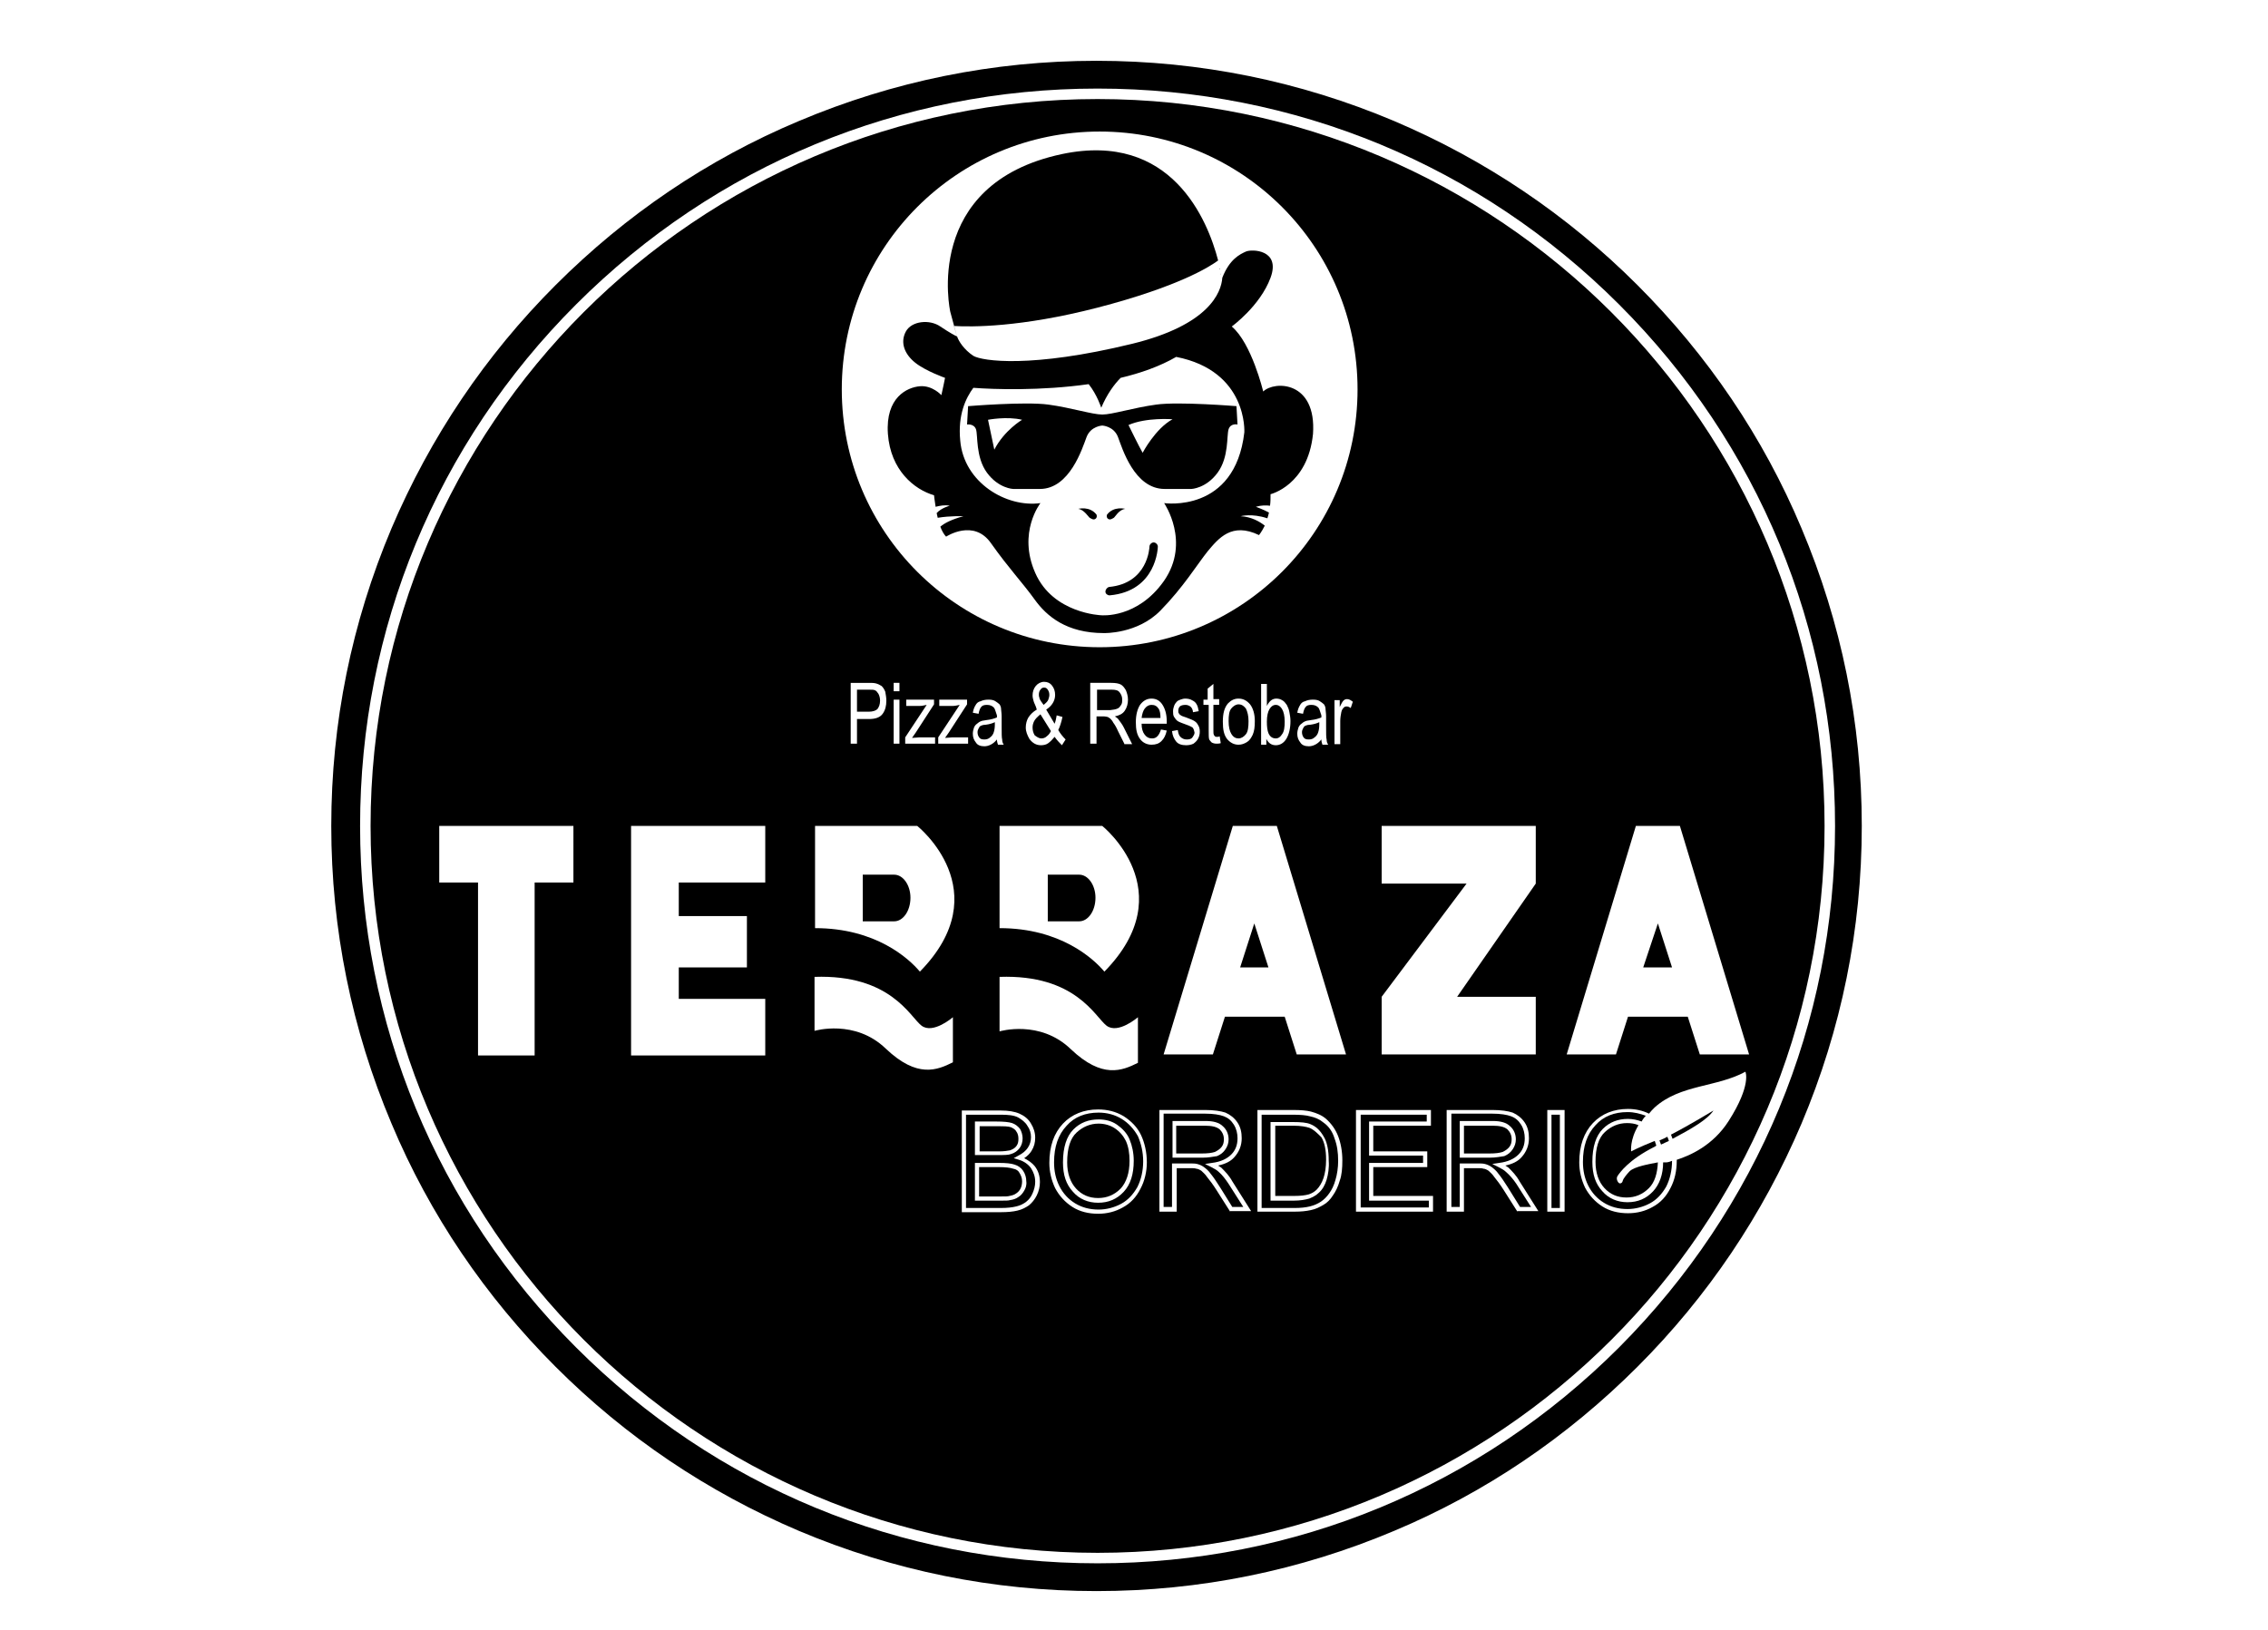 <?xml version="1.0" encoding="utf-8"?>
<!-- Generator: Adobe Illustrator 23.0.2, SVG Export Plug-In . SVG Version: 6.00 Build 0)  -->
<svg version="1.1" id="Layer_1" xmlns="http://www.w3.org/2000/svg" xmlns:xlink="http://www.w3.org/1999/xlink" x="0px" y="0px"
	 viewBox="0 0 432.7 311" style="enable-background:new 0 0 432.7 311;" xml:space="preserve">
<g>
	<path d="M213.2,135.2c0.3-0.1,0.5-0.4,0.7-0.7c0.2-0.3,0.2-0.7,0.2-1c0-0.6-0.2-1-0.5-1.4c-0.3-0.4-0.8-0.5-1.5-0.5h-2.8v3.9h2.5
		C212.4,135.4,212.8,135.4,213.2,135.2z"/>
	<path d="M198.6,133.8l0.5,0.7c0.5-0.4,0.8-0.7,0.9-1c0.1-0.3,0.2-0.6,0.2-0.9c0-0.4-0.1-0.7-0.3-1c-0.2-0.3-0.4-0.4-0.7-0.4
		c-0.3,0-0.5,0.1-0.7,0.4c-0.2,0.2-0.3,0.6-0.3,0.9c0,0.2,0,0.4,0.1,0.6C198.3,133.3,198.4,133.5,198.6,133.8z"/>
	<path d="M198.7,140.9c0.3,0,0.7-0.1,1-0.4c0.4-0.3,0.6-0.6,0.8-1l-2-3.2c-0.6,0.5-1,0.9-1.2,1.3c-0.2,0.4-0.3,0.8-0.3,1.2
		c0,0.5,0.1,1,0.4,1.5C197.8,140.6,198.2,140.9,198.7,140.9z"/>
	<path d="M249,138.5c-0.2,0.1-0.3,0.3-0.4,0.5c-0.1,0.2-0.2,0.4-0.2,0.7c0,0.4,0.1,0.7,0.3,1c0.2,0.3,0.5,0.4,1,0.4
		c0.4,0,0.8-0.1,1.1-0.4c0.3-0.2,0.6-0.6,0.7-1c0.1-0.3,0.2-0.8,0.2-1.4v-0.5c-0.4,0.2-1,0.4-1.8,0.5
		C249.5,138.3,249.2,138.4,249,138.5z"/>
	<path d="M236.3,140.9c0.5,0,1-0.3,1.4-0.8c0.4-0.5,0.5-1.4,0.5-2.5c0-1-0.2-1.8-0.5-2.4c-0.4-0.5-0.8-0.8-1.4-0.8
		c-0.5,0-1,0.3-1.4,0.8c-0.4,0.5-0.5,1.3-0.5,2.4c0,1.1,0.2,1.9,0.5,2.4C235.3,140.7,235.8,140.9,236.3,140.9z"/>
	<path d="M243.4,140.9c0.5,0,0.9-0.3,1.2-0.8c0.4-0.5,0.5-1.4,0.5-2.4c0-1.1-0.2-1.9-0.5-2.4c-0.3-0.5-0.7-0.8-1.2-0.8
		c-0.5,0-0.9,0.3-1.2,0.8s-0.5,1.3-0.5,2.4c0,1,0.1,1.7,0.3,2.2C242.3,140.6,242.8,140.9,243.4,140.9z"/>
	<path d="M221.1,135.3c-0.4-0.6-0.8-0.8-1.4-0.8c-0.5,0-0.9,0.2-1.3,0.7c-0.3,0.4-0.5,1-0.6,1.8h3.6
		C221.4,136.2,221.3,135.7,221.1,135.3z"/>
	<path d="M187.1,138.5c-0.2,0.1-0.3,0.3-0.4,0.5c-0.1,0.2-0.2,0.4-0.2,0.7c0,0.4,0.1,0.7,0.3,1c0.2,0.3,0.5,0.4,1,0.4
		c0.4,0,0.8-0.1,1.1-0.4c0.3-0.2,0.6-0.6,0.7-1c0.1-0.3,0.2-0.8,0.2-1.4v-0.5c-0.4,0.2-1,0.4-1.8,0.5
		C187.6,138.3,187.3,138.4,187.1,138.5z"/>
	<path d="M167.4,135.3c0.3-0.4,0.5-0.9,0.5-1.6c0-0.5-0.1-0.9-0.3-1.3c-0.2-0.3-0.4-0.6-0.7-0.7c-0.2-0.1-0.6-0.1-1.1-0.1h-2.3v4.2
		h2.3C166.5,135.8,167.1,135.6,167.4,135.3z"/>
	<path d="M192.7,219.5c0.5-0.2,0.9-0.4,1.2-0.8c0.3-0.4,0.4-0.8,0.4-1.4c0-0.5-0.1-1-0.4-1.4c-0.2-0.4-0.6-0.6-1-0.8
		c-0.5-0.2-1.4-0.2-2.7-0.2h-3.3v4.8h3.6C191.5,219.7,192.2,219.6,192.7,219.5z"/>
	<path d="M232.5,223.6c-0.3-0.3-0.8-0.6-1.4-0.9l-1.2-0.6l1.3-0.2c1.7-0.2,2.9-0.8,3.7-1.6c0.8-0.8,1.2-1.8,1.2-3.1
		c0-0.9-0.2-1.8-0.7-2.6c-0.5-0.8-1.1-1.3-1.9-1.6c-0.8-0.3-2-0.5-3.6-0.5H222v17.8h1.6v-8.3h3.3c0.7,0,1.1,0,1.5,0.1
		c0.4,0.1,0.9,0.3,1.3,0.6c0.4,0.3,0.9,0.7,1.3,1.3c0.5,0.6,1.1,1.5,1.8,2.6l2.3,3.7h2.1l-2.8-4.4
		C233.8,225,233.2,224.2,232.5,223.6z M229.4,220.9h-5.7v-7h6.3c1.5,0,2.6,0.3,3.3,1c0.7,0.6,1.1,1.5,1.1,2.5c0,0.7-0.2,1.3-0.6,1.9
		c-0.4,0.6-0.9,1-1.6,1.3C231.5,220.7,230.6,220.9,229.4,220.9z"/>
	<path d="M249.8,215.2c-0.6-0.2-1.6-0.4-3-0.4h-3.5v13.4h3.6c1.2,0,2.1-0.1,2.8-0.3c0.6-0.2,1.1-0.5,1.5-0.9c0.5-0.5,1-1.3,1.3-2.2
		c0.3-0.9,0.5-2.1,0.5-3.5c0-1.9-0.3-3.3-0.9-4.3C251.3,216.2,250.6,215.5,249.8,215.2z"/>
	<path d="M194.4,221.3l-1-0.3l0.9-0.5c0.8-0.4,1.4-0.9,1.8-1.5c0.4-0.6,0.6-1.3,0.6-2c0-0.8-0.2-1.5-0.7-2.2
		c-0.4-0.7-1.1-1.2-1.8-1.6c-0.8-0.4-1.9-0.5-3.3-0.5h-6.6v17.8h6.7c1.1,0,2.1-0.1,2.9-0.3c0.8-0.2,1.4-0.5,1.9-0.9
		c0.5-0.4,0.9-0.9,1.2-1.6c0.3-0.7,0.5-1.4,0.5-2.2c0-1-0.3-1.8-0.8-2.6C196.2,222.2,195.4,221.6,194.4,221.3z M186,214h4.1
		c1.4,0,2.4,0.1,3,0.3c0.6,0.2,1.1,0.6,1.5,1.1c0.3,0.5,0.5,1.2,0.5,1.8c0,0.7-0.2,1.4-0.6,1.9c-0.4,0.5-0.9,0.9-1.6,1.1
		c-0.5,0.2-1.3,0.2-2.5,0.2H186V214z M195.4,227.2c-0.3,0.5-0.6,0.9-1.1,1.2c-0.4,0.3-0.9,0.5-1.6,0.6c-0.3,0.1-0.9,0.1-1.7,0.1h-5
		v-7.2h4.7c1.2,0,2.2,0.1,2.8,0.3c0.7,0.2,1.3,0.6,1.7,1.2c0.4,0.6,0.6,1.3,0.6,2C195.9,226.1,195.7,226.7,195.4,227.2z"/>
	<path d="M214,213.5c-1.3-0.8-2.8-1.2-4.4-1.2c-2.5,0-4.6,0.8-6.1,2.5c-1.6,1.7-2.4,4-2.4,7c0,1.6,0.3,3.1,1,4.5
		c0.7,1.4,1.7,2.5,3,3.3c1.3,0.8,2.8,1.2,4.5,1.2c1.5,0,3-0.4,4.3-1.1c1.3-0.7,2.3-1.8,3.1-3.2c0.7-1.4,1.1-3.1,1.1-4.9
		c0-1.8-0.4-3.4-1-4.8C216.3,215.4,215.3,214.3,214,213.5z M214.4,227.4c-1.3,1.4-2.9,2.1-4.9,2.1c-1.9,0-3.6-0.7-4.8-2.1
		c-1.3-1.4-1.9-3.2-1.9-5.6c0-2.9,0.7-5,2-6.3c1.3-1.3,2.9-1.9,4.8-1.9c1.3,0,2.5,0.3,3.5,1c1,0.7,1.9,1.6,2.4,2.8
		c0.5,1.2,0.8,2.6,0.8,4.1C216.3,224,215.7,226,214.4,227.4z"/>
	<path d="M233.1,218.8c0.3-0.4,0.4-0.9,0.4-1.4c0-0.8-0.3-1.4-0.8-1.9c-0.6-0.5-1.5-0.7-2.8-0.7h-5.5v5.3h4.9c1.1,0,1.9-0.1,2.5-0.3
		C232.4,219.5,232.8,219.2,233.1,218.8z"/>
	<path d="M193.3,223c-0.6-0.2-1.5-0.3-2.6-0.3h-3.9v5.6h4.2c0.8,0,1.3,0,1.6-0.1c0.5-0.1,0.9-0.2,1.3-0.5c0.3-0.2,0.6-0.5,0.8-0.9
		c0.2-0.4,0.3-0.9,0.3-1.4c0-0.6-0.2-1.1-0.5-1.6C194.3,223.4,193.9,223.1,193.3,223z"/>
	<path d="M212.7,215.3c-0.9-0.6-2-0.9-3.1-0.9c-1.6,0-3,0.6-4.2,1.7c-1.2,1.1-1.8,3-1.8,5.7c0,2.1,0.6,3.8,1.7,5
		c1.1,1.2,2.5,1.8,4.2,1.8c1.7,0,3.1-0.6,4.3-1.8c1.1-1.2,1.7-3,1.7-5.3c0-1.4-0.2-2.7-0.7-3.8C214.3,216.7,213.6,215.9,212.7,215.3
		z"/>
	<path d="M287.3,223.6c-0.3-0.3-0.8-0.6-1.4-0.9l-1.2-0.6l1.3-0.2c1.7-0.2,2.9-0.8,3.7-1.6c0.8-0.8,1.2-1.8,1.2-3.1
		c0-0.9-0.2-1.8-0.7-2.6c-0.5-0.8-1.1-1.3-1.9-1.6c-0.8-0.3-2-0.5-3.6-0.5h-7.8v17.8h1.6v-8.3h3.3c0.7,0,1.1,0,1.5,0.1
		c0.4,0.1,0.9,0.3,1.3,0.6c0.4,0.3,0.9,0.7,1.3,1.3c0.5,0.6,1.1,1.5,1.8,2.6l2.3,3.7h2.1l-2.8-4.4C288.7,225,288,224.2,287.3,223.6z
		 M284.2,220.9h-5.7v-7h6.3c1.5,0,2.6,0.3,3.3,1c0.7,0.6,1.1,1.5,1.1,2.5c0,0.7-0.2,1.3-0.6,1.9c-0.4,0.6-0.9,1-1.6,1.3
		C286.3,220.7,285.4,220.9,284.2,220.9z"/>
	<path d="M252.5,214.2c-0.7-0.6-1.6-1-2.6-1.2c-0.7-0.2-1.8-0.3-3.2-0.3h-6v17.8h6.3c1.1,0,2.1-0.1,2.9-0.3c0.8-0.2,1.5-0.5,2.1-0.9
		c0.6-0.4,1.1-0.9,1.6-1.6c0.5-0.7,0.9-1.5,1.2-2.6c0.3-1,0.5-2.3,0.5-3.6c0-1.6-0.2-3-0.7-4.3C254.2,215.9,253.5,214.9,252.5,214.2
		z M253.1,225.1c-0.3,1-0.8,1.9-1.5,2.5c-0.5,0.5-1.1,0.8-1.8,1.1c-0.7,0.2-1.7,0.4-3,0.4h-4.4v-15h4.3c1.5,0,2.6,0.1,3.3,0.4
		c1,0.4,1.8,1.1,2.5,2.3c0.7,1.1,1,2.7,1,4.7C253.6,222.8,253.4,224.1,253.1,225.1z"/>
	<rect x="296" y="212.7" width="1.6" height="17.8"/>
	<polygon points="261.2,221.9 271.5,221.9 271.5,220.5 261.2,220.5 261.2,214 272.2,214 272.2,212.7 259.6,212.7 259.6,230.4 
		272.6,230.4 272.6,229.1 261.2,229.1 	"/>
	<path d="M288,218.8c0.3-0.4,0.4-0.9,0.4-1.4c0-0.8-0.3-1.4-0.8-1.9c-0.6-0.5-1.5-0.7-2.8-0.7h-5.5v5.3h4.9c1.1,0,1.9-0.1,2.5-0.3
		C287.3,219.5,287.7,219.2,288,218.8z"/>
	<path d="M205.9,166.9L205.9,166.9l-6,0v8.9h6v0c1.7,0,3.1-2,3.1-4.5C209,168.9,207.6,166.9,205.9,166.9z"/>
	<polygon points="236.6,184.6 239.3,184.6 242,184.6 239.3,176.2 	"/>
	<path d="M170.6,166.9L170.6,166.9l-6,0v8.9h6v0c1.7,0,3.1-2,3.1-4.5C173.7,168.9,172.3,166.9,170.6,166.9z"/>
	<polygon points="313.5,184.6 316.3,184.6 319,184.6 316.3,176.2 	"/>
	<path d="M343.7,100.8c-7.3-17.4-17.9-33-31.3-46.4c-13.4-13.4-29-23.9-46.4-31.3c-18-7.6-37.1-11.5-56.8-11.5s-38.8,3.9-56.8,11.5
		c-17.4,7.3-33,17.9-46.4,31.3c-13.4,13.4-23.9,29-31.3,46.4c-7.6,18-11.5,37.1-11.5,56.8s3.9,38.8,11.5,56.8
		c7.3,17.4,17.9,33,31.3,46.4c13.4,13.4,29,23.9,46.4,31.3c18,7.6,37.1,11.5,56.8,11.5s38.8-3.9,56.8-11.5
		c17.4-7.3,33-17.9,46.4-31.3c13.4-13.4,23.9-29,31.3-46.4c7.6-18,11.5-37.1,11.5-56.8S351.3,118.8,343.7,100.8z M308.9,257.1
		c-26.6,26.6-61.9,41.2-99.5,41.2c-37.6,0-72.9-14.6-99.5-41.2c-26.6-26.6-41.2-61.9-41.2-99.5s14.6-72.9,41.2-99.5
		c26.6-26.6,61.9-41.2,99.5-41.2c37.6,0,72.9,14.6,99.5,41.2c26.6,26.6,41.2,61.9,41.2,99.5S335.4,230.5,308.9,257.1z"/>
	<path d="M235.9,77.5c0,0-11-0.9-15.3-0.3c-4.4,0.6-8.4,1.9-10.3,1.9c-1.9,0-5.9-1.3-10.3-1.9c-4.4-0.6-15.3,0.3-15.3,0.3l-0.2,3.5
		c0,0,1.3-0.2,1.7,0.9s-0.1,5.3,2.1,8.3c2.2,3,5,3.1,5,3.1h5.1c5.7,0,8.1-7.8,8.9-9.9s3-2.2,3-2.2s2.2,0.1,3,2.2
		c0.8,2.1,3.1,9.9,8.9,9.9h5.1c0,0,2.8-0.1,5-3.1s1.7-7.1,2.1-8.3s1.7-0.9,1.7-0.9L235.9,77.5z M189.7,85.8l-1.2-5.7
		c0,0,3.6-0.7,6.5,0C195,80.1,191.6,82.1,189.7,85.8z M218,86.4c-0.6-1-2.7-5.3-2.7-5.3c3.4-1.5,8.4-1.1,8.4-1.1
		C220.4,81.8,218,86.4,218,86.4z"/>
	<path d="M205.7,97.1c0,0,2.2-0.6,3.5,1.1c0,0,0.2,0.5-0.2,0.8c-0.4,0.3-0.9-0.1-1.1-0.2S206.8,97.2,205.7,97.1z"/>
	<path d="M214.7,97.1c0,0-2.2-0.6-3.5,1.1c0,0-0.2,0.5,0.2,0.8c0.4,0.3,0.9-0.1,1.1-0.2S213.5,97.2,214.7,97.1z"/>
	<path d="M211.7,113.6c-0.4,0-0.8-0.3-0.8-0.7c0-0.4,0.3-0.8,0.7-0.9c7.4-0.7,7.7-7.5,7.7-7.7c0-0.4,0.4-0.8,0.8-0.8
		c0.4,0,0.8,0.4,0.8,0.8C220.9,104.4,220.7,112.8,211.7,113.6C211.7,113.6,211.7,113.6,211.7,113.6z"/>
	<g>
		<path d="M233.1,52.9C233.1,52.9,233.1,52.9,233.1,52.9C233.1,52.9,233.1,52.9,233.1,52.9z"/>
		<path d="M233,52.5C233,52.5,233,52.6,233,52.5C233,52.6,233,52.5,233,52.5z"/>
		<path d="M233,52.7C233,52.7,233,52.8,233,52.7C233,52.8,233,52.7,233,52.7z"/>
		<path d="M233.1,53C233.1,53,233.1,53.1,233.1,53C233.1,53.1,233.1,53,233.1,53z"/>
		<path d="M233.1,53.2C233.1,53.2,233.1,53.2,233.1,53.2C233.1,53.2,233.1,53.2,233.1,53.2z"/>
		<path d="M233.1,53.1C233.1,53.2,233.1,53.2,233.1,53.1C233.1,53.2,233.1,53.2,233.1,53.1z"/>
		<path d="M182.6,64.3l-0.6-2.1c3.2,0.2,12.7,0.3,27.4-3.5c15.4-4,21.4-7.8,23-9c0,0,0,0,0,0c-2-7.7-8.9-24.7-29.8-20.3
			c-26.8,5.7-21.3,30.1-21.3,30.1L182.6,64.3z"/>
		<path d="M232.8,51.6c0,0,0,0.1,0,0.1C232.8,51.7,232.8,51.6,232.8,51.6z"/>
		<path d="M232.6,50.5c0,0.1,0,0.1,0,0.2C232.6,50.6,232.6,50.6,232.6,50.5z"/>
		<path d="M232.9,52.2c0,0.1,0,0.1,0,0.2C233,52.3,232.9,52.2,232.9,52.2z"/>
		<path d="M241,74.7c0,0-2.2-9.2-6-12.4c0,0,5.4-3.9,7.4-9.3s-3.6-5.5-4.7-5c-1.1,0.5-3.1,1.4-4.5,5c-0.2,2.8-2.5,9-17.2,12.6
			c-19.3,4.7-28.6,3.3-30.3,2.3c-1.8-1.2-2.8-2.8-3.1-3.7c0,0,0,0,0,0c-0.3-0.1-1.4-0.7-3.2-1.9c-2-1.4-5.5-1.1-6.6,1
			s-0.2,4.3,1.8,5.9c2,1.6,5.7,2.9,5.7,2.9s-0.5,2.5-0.7,3.3c0,0-1.7-1.9-4.1-1.7s-6.6,2.1-6.1,9.1c0.5,6.9,5,10.6,8.8,11.7
			c0,0,0.1,1,0.3,2.2c0.8-0.2,1.8-0.4,2.7-0.2c0,0-1.6,0.4-2.5,1.4c0.1,0.3,0.1,0.6,0.2,0.9c2.4-0.4,4.9-0.3,4.9-0.3
			c-2.2,0.6-3.6,1.3-4.4,2c0.3,0.8,0.7,1.5,1.1,1.9c0,0,5.3-3.5,8.6,1.3c3.4,4.8,6,7.5,8.3,10.7c2.3,3.2,6.1,6.4,13.2,6.4
			c0,0,6.4,0.2,10.8-4.3s7-8.8,9-11.3c2.1-2.5,4.6-5.6,9.8-3.1c0,0,0.5-0.6,1.1-1.8c-1-0.8-2.6-1.7-4.6-1.8c0,0,2.1-0.6,5.1,0.4
			c0.1-0.3,0.2-0.7,0.3-1.1c-1.1-0.6-2.5-1.1-2.5-1.1c1-0.3,2-0.3,2.7-0.2c0.1-0.7,0.1-1.4,0.1-2.2c0,0,7.1-1.7,8.1-11.5
			C251.2,72.7,243.2,72.6,241,74.7z M237.4,82.5C235.6,98,222.1,96,222.1,96s5.1,7.4,0,14.8c-5.1,7.3-12,6.6-12,6.6
			s-9.2-0.3-12.6-8.1c-3.4-7.7,1-13.3,1-13.3c-6.5,0.9-14.6-3.9-15.3-11.9c-0.5-5,1.1-8.2,2.5-10.1c3.9,0.3,12.9,0.6,22-0.7
			c1.6,2,2.4,4.5,2.4,4.5c1.1-2.6,2.5-4.5,3.7-5.7c3.8-0.9,7.5-2.2,10.6-4C238.1,70.8,237.4,82.5,237.4,82.5z"/>
		<path d="M232.5,50.1c0,0.1,0,0.1,0,0.2C232.5,50.2,232.5,50.2,232.5,50.1z"/>
		<path d="M232.9,51.9c0,0,0,0.1,0,0.1C232.9,52,232.9,51.9,232.9,51.9z"/>
		<path d="M232.7,50.9c0,0.1,0,0.1,0,0.2C232.7,51,232.7,50.9,232.7,50.9z"/>
		<path d="M232.7,51.2c0,0.1,0,0.1,0,0.2C232.8,51.4,232.8,51.3,232.7,51.2z"/>
	</g>
	<g>
		<path d="M209.4,18.9c-76.5,0-138.7,62.2-138.7,138.7s62.2,138.7,138.7,138.7c76.5,0,138.7-62.2,138.7-138.7S285.8,18.9,209.4,18.9
			z M109.4,168.4H102v33H91.2v-33h-7.4v-10.8h25.6V168.4z M263.6,190.2l16.2-21.6h-16.2v-11h29.4v11l-15,21.6h15v11h-29.4V190.2z
			 M209.8,25.1c27.2,0,49.2,22,49.2,49.2s-22,49.2-49.2,49.2c-27.2,0-49.2-22-49.2-49.2S182.6,25.1,209.8,25.1z M251.5,135
			c-0.3-0.3-0.7-0.5-1.3-0.5c-0.5,0-0.9,0.1-1.1,0.4c-0.2,0.2-0.4,0.7-0.5,1.3l-1.1-0.2c0.1-0.6,0.3-1.1,0.5-1.4
			c0.2-0.4,0.5-0.7,1-0.8c0.4-0.2,0.9-0.3,1.5-0.3c0.6,0,1,0.1,1.3,0.3c0.3,0.2,0.6,0.4,0.8,0.6c0.2,0.3,0.3,0.6,0.3,1
			c0,0.2,0.1,0.7,0.1,1.3v1.9c0,1.3,0,2.2,0.1,2.5c0,0.4,0.1,0.7,0.3,1h-1.1c-0.1-0.3-0.2-0.6-0.2-1c-0.4,0.5-0.8,0.8-1.2,1
			c-0.4,0.2-0.8,0.3-1.2,0.3c-0.7,0-1.3-0.2-1.6-0.7c-0.4-0.5-0.6-1-0.6-1.7c0-0.4,0.1-0.8,0.2-1.1c0.1-0.3,0.3-0.6,0.6-0.8
			c0.2-0.2,0.5-0.4,0.8-0.5c0.2-0.1,0.5-0.1,1-0.2c0.9-0.1,1.5-0.3,2-0.5c0-0.2,0-0.3,0-0.4C251.8,135.6,251.7,135.2,251.5,135z
			 M243.5,133.3c0.4,0,0.8,0.1,1.1,0.3c0.4,0.2,0.6,0.5,0.9,0.9c0.2,0.4,0.4,0.8,0.5,1.4c0.1,0.5,0.2,1.1,0.2,1.7
			c0,1.4-0.3,2.6-0.8,3.4c-0.5,0.8-1.2,1.2-2,1.2c-0.8,0-1.4-0.4-1.8-1.2v1.1h-1v-11.6h1.1v4.2C242.2,133.7,242.8,133.3,243.5,133.3
			z M239.4,137.6c0,1.1-0.1,1.9-0.4,2.6c-0.3,0.6-0.6,1.1-1.1,1.4c-0.5,0.3-1,0.5-1.6,0.5c-0.9,0-1.6-0.4-2.2-1.1
			c-0.6-0.8-0.8-1.8-0.8-3.3c0-1.6,0.3-2.7,1-3.5c0.6-0.6,1.2-0.9,2-0.9c0.9,0,1.6,0.4,2.2,1.1C239.1,135.2,239.4,136.3,239.4,137.6
			z M229.6,134.6v-1.1h0.8v-2.1l1.1-0.9v2.9h1.1v1.1h-1.1v4.9c0,0.4,0,0.7,0.1,0.8c0,0.1,0.1,0.2,0.2,0.3c0.1,0.1,0.2,0.1,0.4,0.1
			c0.1,0,0.3,0,0.5-0.1l0.2,1.3c-0.3,0.1-0.6,0.1-0.8,0.1c-0.4,0-0.7-0.1-0.9-0.2c-0.2-0.2-0.4-0.4-0.5-0.6
			c-0.1-0.3-0.1-0.8-0.1-1.7v-4.9H229.6z M227.5,138.8c-0.2-0.1-0.5-0.3-1.1-0.5c-0.8-0.3-1.4-0.5-1.7-0.7c-0.3-0.2-0.5-0.5-0.7-0.8
			c-0.2-0.3-0.2-0.7-0.2-1.1c0-0.4,0.1-0.7,0.2-1c0.1-0.3,0.3-0.6,0.5-0.8c0.2-0.2,0.4-0.3,0.7-0.4c0.3-0.1,0.6-0.2,0.9-0.2
			c0.5,0,1,0.1,1.3,0.3c0.4,0.2,0.7,0.4,0.9,0.8c0.2,0.3,0.3,0.8,0.4,1.3l-1.1,0.2c0-0.4-0.2-0.8-0.4-1c-0.2-0.2-0.6-0.4-1-0.4
			c-0.5,0-0.9,0.1-1.1,0.3c-0.2,0.2-0.3,0.5-0.3,0.8c0,0.2,0,0.4,0.1,0.5c0.1,0.2,0.2,0.3,0.4,0.4c0.1,0.1,0.4,0.2,1,0.4
			c0.8,0.3,1.3,0.5,1.6,0.7c0.3,0.2,0.5,0.4,0.7,0.8c0.2,0.3,0.3,0.7,0.3,1.2c0,0.5-0.1,0.9-0.3,1.3c-0.2,0.4-0.5,0.7-0.9,1
			c-0.4,0.2-0.9,0.3-1.4,0.3c-0.8,0-1.5-0.2-1.9-0.7c-0.4-0.5-0.7-1.1-0.8-2l1.1-0.2c0.1,0.6,0.2,1,0.5,1.3c0.3,0.3,0.7,0.5,1.2,0.5
			c0.5,0,0.9-0.1,1.1-0.4c0.2-0.3,0.4-0.6,0.4-0.9C227.8,139.3,227.7,139,227.5,138.8z M189.6,135c-0.3-0.3-0.7-0.5-1.3-0.5
			c-0.5,0-0.9,0.1-1.1,0.4c-0.2,0.2-0.4,0.7-0.5,1.3l-1.1-0.2c0.1-0.6,0.3-1.1,0.5-1.4c0.2-0.4,0.5-0.7,1-0.8
			c0.4-0.2,0.9-0.3,1.5-0.3c0.6,0,1,0.1,1.3,0.3c0.3,0.2,0.6,0.4,0.8,0.6c0.2,0.3,0.3,0.6,0.3,1c0,0.2,0.1,0.7,0.1,1.3v1.9
			c0,1.3,0,2.2,0.1,2.5c0,0.4,0.1,0.7,0.3,1h-1.1c-0.1-0.3-0.2-0.6-0.2-1c-0.4,0.5-0.8,0.8-1.2,1c-0.4,0.2-0.8,0.3-1.2,0.3
			c-0.7,0-1.3-0.2-1.6-0.7c-0.4-0.5-0.6-1-0.6-1.7c0-0.4,0.1-0.8,0.2-1.1c0.1-0.3,0.3-0.6,0.6-0.8c0.2-0.2,0.5-0.4,0.8-0.5
			c0.2-0.1,0.5-0.1,1-0.2c0.9-0.1,1.5-0.3,2-0.5c0-0.2,0-0.3,0-0.4C189.9,135.6,189.8,135.2,189.6,135z M190.7,186.4
			c14.5-0.5,18.2,7.6,20.4,9.3c2.2,1.7,6-1.6,6-1.6v8.7c-3,1.5-6.8,3.1-12.8-2.6c-5.9-5.7-13.6-3.4-13.6-3.4V186.4z M210.7,185.4
			c-2.1-2.5-8.4-8.3-20-8.3v-19.5h9.1h10.5C210.3,157.6,225.8,170,210.7,185.4z M197.2,133.8c-0.1-0.4-0.2-0.7-0.2-1.1
			c0-0.7,0.2-1.3,0.6-1.8c0.4-0.5,1-0.8,1.6-0.8c0.6,0,1.1,0.2,1.5,0.7c0.4,0.5,0.6,1.1,0.6,1.8c0,1.1-0.6,2.1-1.7,2.8l1.6,2.7
			c0.2-0.5,0.3-1,0.4-1.6l1.1,0.3c-0.2,1-0.5,1.9-0.8,2.5c0.4,0.7,0.9,1.3,1.4,1.8l-0.7,1.1c-0.4-0.4-0.9-0.9-1.4-1.6
			c-0.4,0.5-0.8,0.9-1.2,1.2c-0.4,0.3-0.9,0.4-1.4,0.4c-0.9,0-1.6-0.4-2.2-1.2c-0.4-0.7-0.7-1.4-0.7-2.2c0-0.7,0.2-1.4,0.5-1.9
			c0.4-0.6,0.9-1.1,1.6-1.5C197.6,134.6,197.3,134.2,197.2,133.8z M214.5,141.9l-1.2-2.4c-0.3-0.7-0.6-1.2-0.9-1.6
			c-0.2-0.4-0.4-0.6-0.6-0.8c-0.2-0.1-0.4-0.3-0.5-0.3c-0.1,0-0.4-0.1-0.7-0.1h-1.4v5.2h-1.2v-11.6h4c0.8,0,1.4,0.1,1.8,0.3
			c0.4,0.2,0.7,0.6,1,1.1c0.2,0.5,0.4,1.1,0.4,1.8c0,0.8-0.2,1.5-0.6,2.1c-0.4,0.6-1,0.9-1.9,1.1c0.3,0.2,0.6,0.4,0.7,0.6
			c0.3,0.4,0.7,0.9,1,1.5l1.6,3.2H214.5z M181.8,134.7h-2.6v-1.2h5.3v0.9l-3.5,5.4l-0.7,1c0.5,0,1-0.1,1.4-0.1h3v1.2h-5.7v-1.2
			l4.1-6.2C182.6,134.6,182.2,134.7,181.8,134.7z M175.5,134.7h-2.6v-1.2h5.3v0.9l-3.5,5.4l-0.7,1c0.5,0,1-0.1,1.4-0.1h3v1.2h-5.7
			v-1.2l4.1-6.2C176.3,134.6,175.9,134.7,175.5,134.7z M170.5,131.9v-1.6h1.1v1.6H170.5z M171.6,133.5v8.4h-1.1v-8.4H171.6z
			 M169.1,133.7c0,1-0.2,1.8-0.7,2.5c-0.5,0.7-1.4,1-2.6,1h-2.3v4.7h-1.2v-11.6h3.4c0.6,0,1,0,1.4,0.1c0.4,0.1,0.8,0.3,1.1,0.5
			c0.3,0.3,0.5,0.6,0.7,1.1C169,132.6,169.1,133.1,169.1,133.7z M146,168.4h-16.5v6.4h13v9.8h-13v6H146v10.8h-16.5h-9.1v-10.8v-6
			v-9.8v-6.4v-10.8h9.1H146V168.4z M181.8,202.7c-3,1.5-6.8,3.1-12.8-2.6c-5.9-5.7-13.6-3.4-13.6-3.4v-10.3
			c14.5-0.5,18.2,7.6,20.4,9.3c2.2,1.7,6-1.6,6-1.6V202.7z M175.5,185.4c-2.1-2.5-8.4-8.3-20-8.3v-19.5h9.1H175
			C175,157.6,190.6,170,175.5,185.4z M197.8,228.1c-0.4,0.8-0.9,1.4-1.5,1.9c-0.6,0.4-1.3,0.8-2.2,1c-0.8,0.2-1.9,0.3-3.1,0.3h-7.5
			v-19.4h7.4c1.5,0,2.7,0.2,3.6,0.6c0.9,0.4,1.7,1,2.2,1.9c0.5,0.8,0.8,1.7,0.8,2.7c0,0.9-0.2,1.7-0.7,2.5c-0.3,0.5-0.8,1-1.4,1.4
			c0.8,0.4,1.5,0.9,2,1.5c0.7,0.9,1,1.9,1,3.1C198.4,226.4,198.2,227.3,197.8,228.1z M217.6,226.8c-0.8,1.6-1.9,2.8-3.4,3.6
			c-1.4,0.8-3,1.2-4.7,1.2c-1.8,0-3.5-0.4-4.9-1.3c-1.4-0.9-2.5-2.1-3.3-3.6c-0.7-1.5-1.1-3.1-1.1-4.8c0-3.2,0.9-5.7,2.6-7.5
			c1.7-1.8,4-2.7,6.7-2.7c1.8,0,3.4,0.4,4.9,1.3c1.4,0.9,2.6,2.1,3.3,3.6c0.7,1.5,1.1,3.3,1.1,5.2
			C218.8,223.5,218.4,225.3,217.6,226.8z M217.5,141c-0.6-0.8-0.8-1.8-0.8-3.2c0-1.4,0.3-2.5,0.8-3.3c0.6-0.8,1.3-1.2,2.2-1.2
			c0.9,0,1.6,0.4,2.1,1.2c0.5,0.8,0.8,1.8,0.8,3.2c0,0.1,0,0.2,0,0.4h-4.8c0,0.9,0.2,1.6,0.6,2.1c0.4,0.5,0.8,0.7,1.4,0.7
			c0.4,0,0.7-0.1,1-0.4c0.3-0.3,0.5-0.7,0.7-1.3l1.1,0.2c-0.2,0.9-0.5,1.5-1,2c-0.5,0.5-1.1,0.7-1.9,0.7
			C218.8,142.1,218,141.7,217.5,141z M234.7,231.2l-2.6-4.1c-0.7-1.1-1.3-1.9-1.8-2.5c-0.4-0.6-0.8-0.9-1.1-1.2
			c-0.3-0.2-0.7-0.4-1-0.4c-0.2-0.1-0.7-0.1-1.3-0.1h-2.4v8.3h-3.3v-19.4h8.7c1.7,0,3,0.2,3.9,0.5c0.9,0.4,1.7,1,2.3,1.9
			c0.6,0.9,0.8,1.9,0.8,3c0,1.4-0.5,2.6-1.4,3.6c-0.7,0.8-1.7,1.3-3.1,1.6c0.2,0.1,0.4,0.3,0.6,0.4c0.7,0.7,1.5,1.5,2.1,2.6l3.6,5.7
			H234.7z M255.6,225.3c-0.3,1.1-0.8,2.1-1.3,2.8c-0.5,0.8-1.1,1.4-1.8,1.8c-0.7,0.4-1.4,0.8-2.4,1c-0.9,0.2-1.9,0.3-3.1,0.3h-7.1
			v-19.4h6.8c1.5,0,2.6,0.1,3.4,0.3c1.1,0.3,2.1,0.7,2.9,1.4c1,0.9,1.8,2,2.3,3.3c0.5,1.3,0.8,2.9,0.8,4.6
			C256.1,222.9,256,224.2,255.6,225.3z M247.4,201.2l-2.3-7.2h-5.7h-5.7l-2.3,7.2h-9.4l13.2-43.6h4.2h4.2l13.2,43.6H247.4z
			 M257.7,135.1c-0.3-0.2-0.5-0.3-0.8-0.3c-0.2,0-0.5,0.1-0.6,0.3c-0.2,0.2-0.3,0.4-0.4,0.8c-0.1,0.5-0.2,1.1-0.2,1.7v4.4h-1.1v-8.4
			h1v1.3c0.3-0.6,0.5-1,0.7-1.2c0.2-0.2,0.4-0.3,0.7-0.3c0.4,0,0.7,0.2,1.1,0.5L257.7,135.1z M273.4,231.2h-14.7v-19.4H273v3h-11
			v4.9h10.3v3H262v5.5h11.4V231.2z M289.5,231.2l-2.6-4.1c-0.7-1.1-1.3-1.9-1.8-2.5c-0.4-0.6-0.8-0.9-1.1-1.2
			c-0.3-0.2-0.7-0.4-1-0.4c-0.2-0.1-0.7-0.1-1.3-0.1h-2.4v8.3h-3.3v-19.4h8.7c1.7,0,3,0.2,3.9,0.5c0.9,0.4,1.7,1,2.3,1.9
			c0.6,0.9,0.8,1.9,0.8,3c0,1.4-0.5,2.6-1.4,3.6c-0.7,0.8-1.7,1.3-3.1,1.6c0.2,0.1,0.4,0.3,0.6,0.4c0.7,0.7,1.5,1.5,2.1,2.6l3.6,5.7
			H289.5z M298.5,231.2h-3.3v-19.4h3.3V231.2z M312.1,157.6h4.2h4.2l13.2,43.6h-9.4L322,194h-5.7h-5.7l-2.3,7.2h-9.4L312.1,157.6z
			 M329.8,213.9c-3,4.7-7.4,6.6-9.9,7.4c0,0.1,0,0.1,0,0.2c0,1.9-0.4,3.7-1.2,5.2c-0.8,1.6-1.9,2.8-3.4,3.6c-1.4,0.8-3,1.2-4.7,1.2
			c-1.8,0-3.5-0.4-4.9-1.3c-1.4-0.9-2.5-2.1-3.3-3.6c-0.7-1.5-1.1-3.1-1.1-4.8c0-3.2,0.9-5.7,2.6-7.5c1.7-1.8,4-2.7,6.7-2.7
			c1.4,0,2.8,0.3,4,0.9c0.3-0.4,0.7-0.8,1.1-1.2c4.9-4.4,11.8-3.8,17.3-6.8C333,204.5,334.2,207,329.8,213.9z"/>
		<path d="M319.1,217.3c3.6-1.9,6.7-3.7,7.8-5.4c0,0-4.6,2.8-8.1,4.6C318.9,216.8,319,217,319.1,217.3z"/>
	</g>
	<path d="M310.9,223.5c-1.3,1.4-1.3,1.8-1.3,1.8s-0.1,0.5-0.5,0.5c-0.3,0.1-0.9-0.8-0.5-1.4c0.4-0.6,2.1-3.1,7.1-5.6
		c0.1-0.1,0.2-0.1,0.3-0.2c-0.1-0.3-0.2-0.6-0.3-0.9c-3,1.2-4.5,2-4.5,2s-0.3-2.2,1.4-5c-0.7-0.3-1.4-0.4-2.2-0.4
		c-1.6,0-3,0.6-4.2,1.7c-1.2,1.1-1.8,3-1.8,5.7c0,2.1,0.6,3.8,1.7,5c1.1,1.2,2.5,1.8,4.2,1.8c1.7,0,3.1-0.6,4.3-1.8
		c1.1-1.1,1.6-2.8,1.7-4.9C314.7,222.1,311.8,222.6,310.9,223.5z"/>
	<g>
		<path d="M318.1,216.9c-0.5,0.3-1,0.5-1.5,0.7c0.1,0.3,0.2,0.5,0.3,0.8c0.5-0.2,1-0.5,1.5-0.7C318.3,217.4,318.2,217.1,318.1,216.9
			z"/>
		<path d="M317.9,221.8c0,0-0.2,0-0.6,0c0,2.3-0.7,4.2-1.9,5.5c-1.3,1.4-2.9,2.1-4.9,2.1c-1.9,0-3.6-0.7-4.8-2.1
			c-1.3-1.4-1.9-3.2-1.9-5.6c0-2.9,0.7-5,2-6.3c1.3-1.3,2.9-1.9,4.8-1.9c0.9,0,1.8,0.2,2.6,0.5c0.2-0.4,0.5-0.8,0.8-1.1
			c-1.1-0.4-2.2-0.7-3.5-0.7c-2.5,0-4.6,0.8-6.1,2.5c-1.6,1.7-2.4,4-2.4,7c0,1.6,0.3,3.1,1,4.5c0.7,1.4,1.7,2.5,3,3.3
			c1.3,0.8,2.8,1.2,4.5,1.2c1.5,0,3-0.4,4.3-1.1c1.3-0.7,2.3-1.8,3.1-3.2c0.7-1.4,1.1-3.1,1.1-4.9
			C318.3,221.8,317.9,221.8,317.9,221.8z"/>
	</g>
</g>
</svg>
